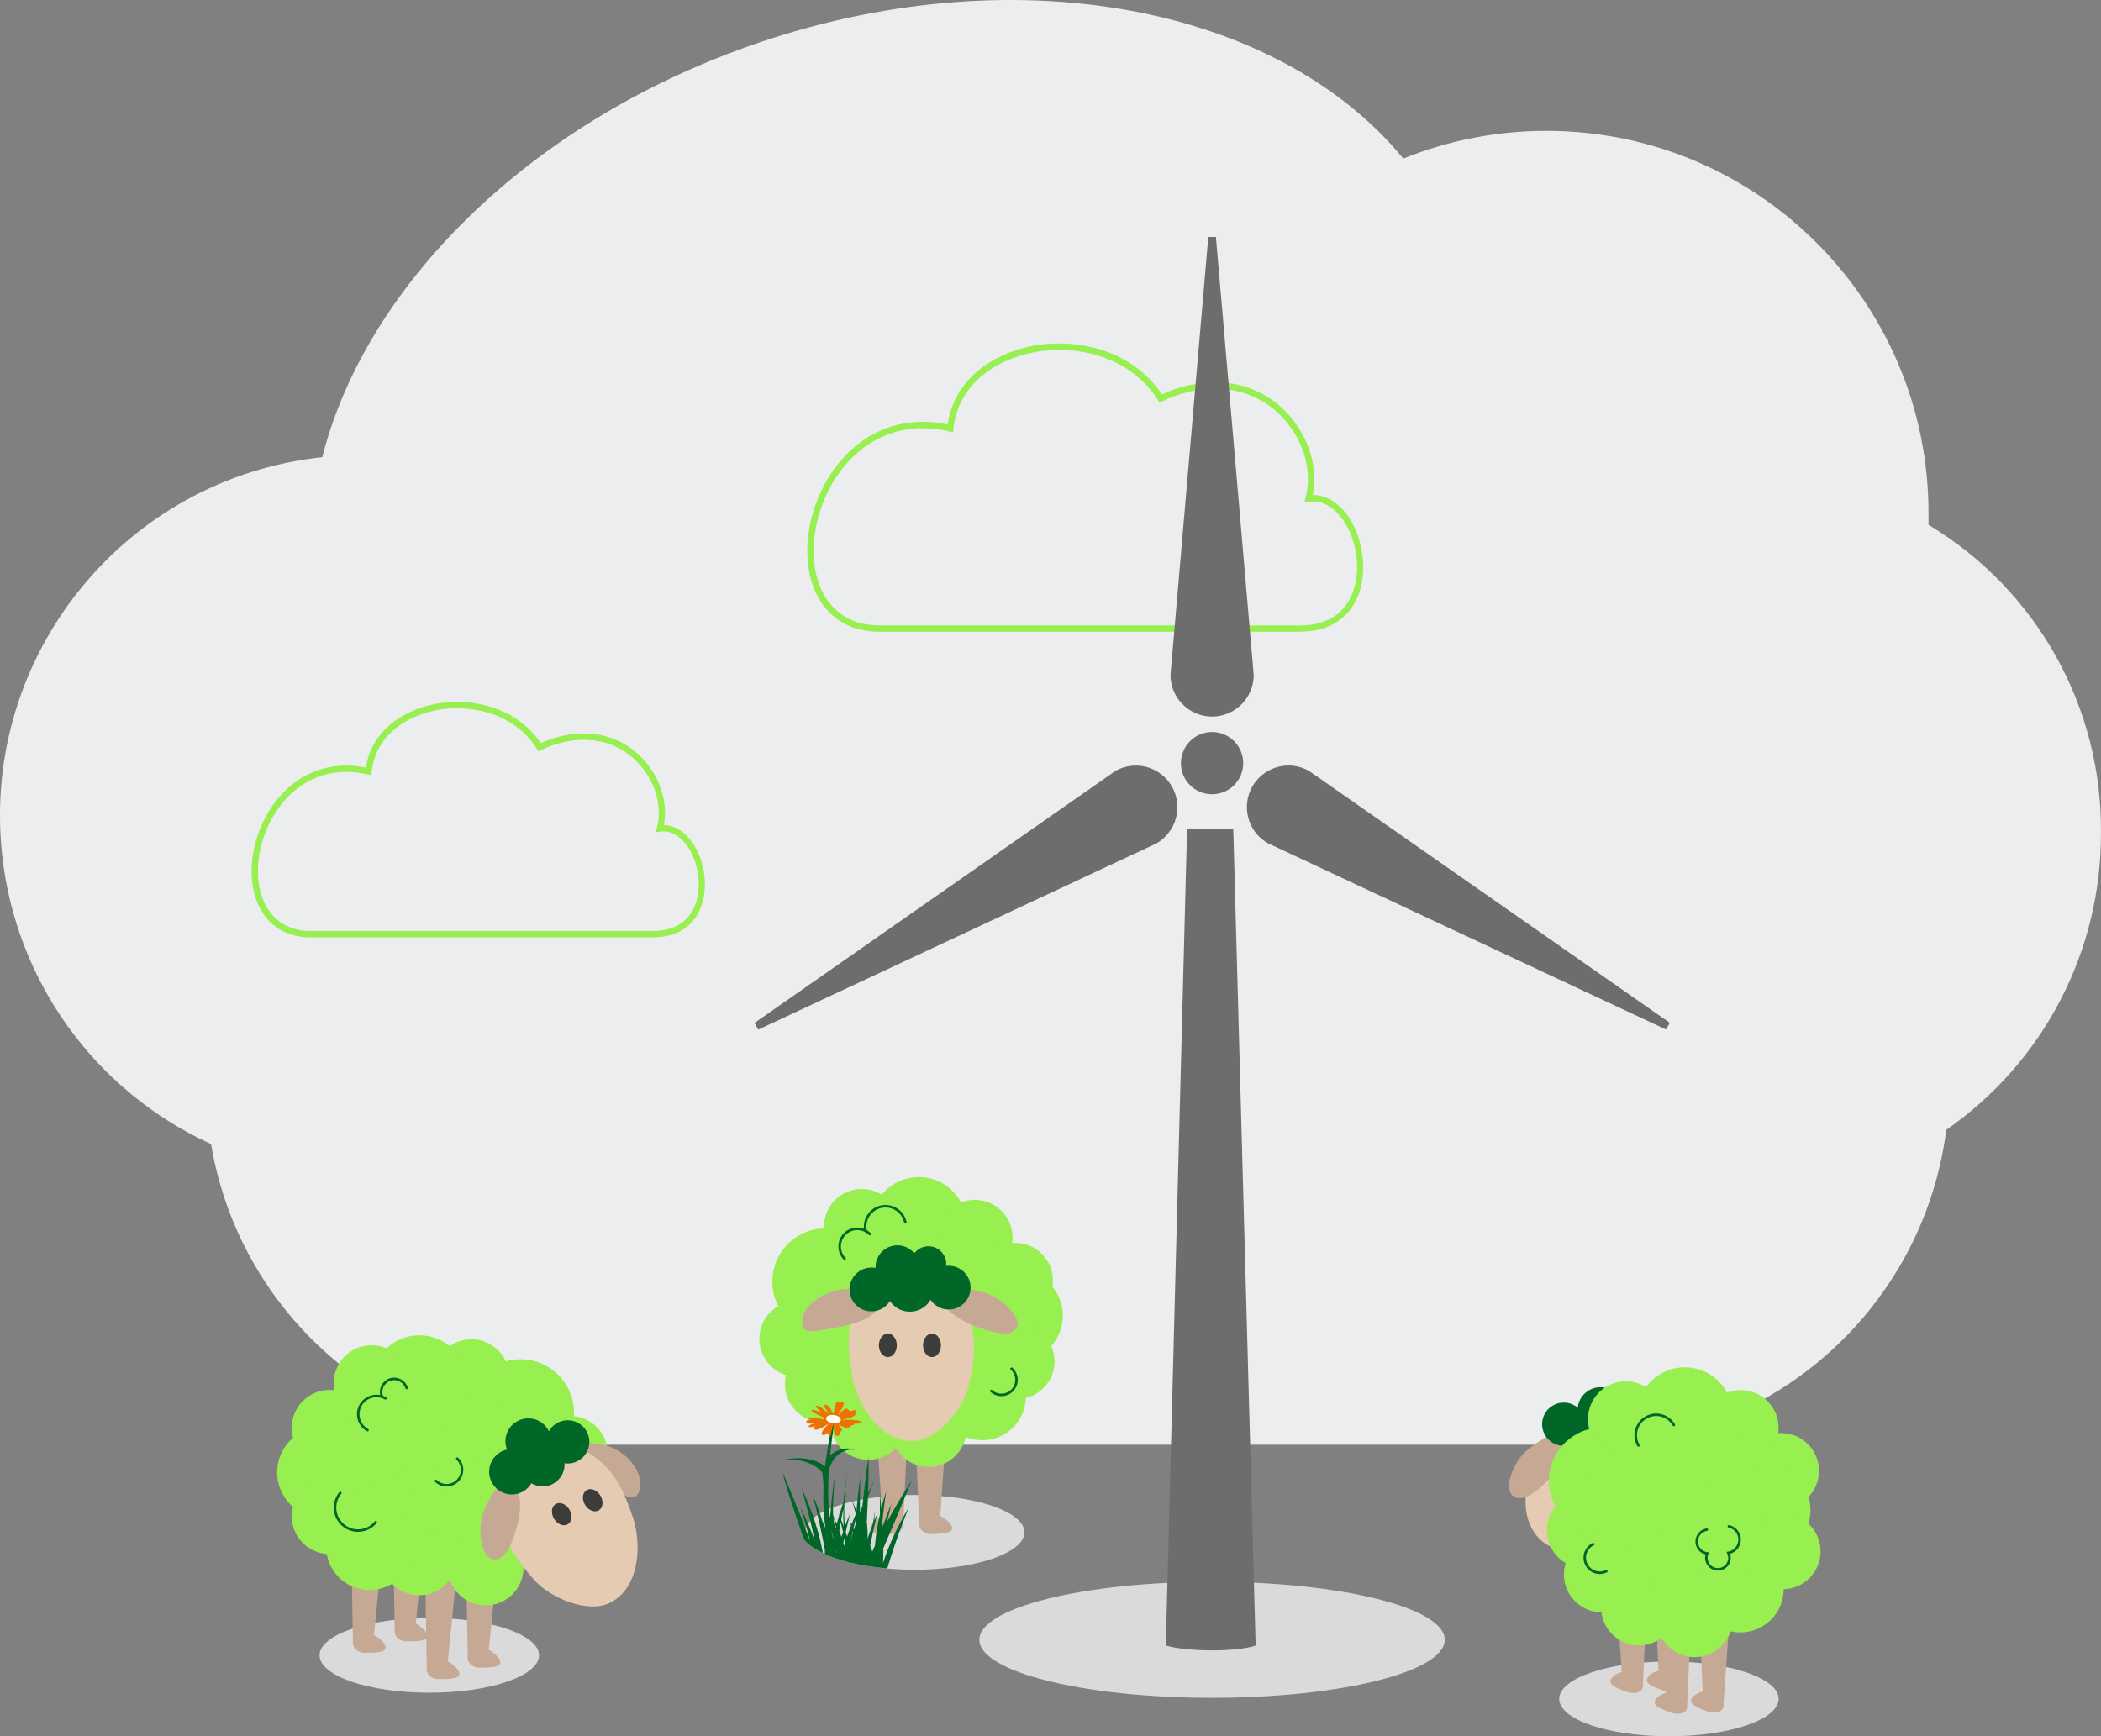<?xml version="1.0" encoding="UTF-8"?>
<svg xmlns="http://www.w3.org/2000/svg" id="Nordfriesland" viewBox="0 0 333.14 275.34">
  <rect x="0" y="0" width="333.14" height="275.34" fill="#808080" stroke="none"/>
  <defs>
    <style>
      .cls-1 {
        fill: #98ef50;
      }

      .cls-2 {
        fill: #e4cbb2;
      }

      .cls-3 {
        fill: #c6a995;
      }

      .cls-4 {
        fill: #fff;
      }

      .cls-5 {
        stroke: #006729;
        stroke-linecap: round;
        stroke-miterlimit: 10;
        stroke-width: .4px;
      }

      .cls-5, .cls-6 {
        fill: none;
      }

      .cls-7 {
        fill: #3c3c3b;
      }

      .cls-8 {
        fill: #006729;
      }

      .cls-9 {
        fill: #ee7203;
      }

      .cls-10 {
        fill: #6d6d6c;
      }

      .cls-11 {
        fill: #ecedee;
      }

      .cls-12 {
        fill: #dadada;
        isolation: isolate;
      }
    </style>
  </defs>
  <g id="hintergrund">
    <path id="cloud" class="cls-11" d="M305.79,83.23v-1.8c.04-33.47-27.07-60.64-60.54-60.68-7.79,0-15.51,1.48-22.74,4.4C202.62.86,160.36-7.39,118.78,7.3c-35.48,12.54-60.9,38.42-67.68,65.2C19.68,75.88-3.05,104.09.33,135.5c2.16,20.09,14.75,37.54,33.13,45.93,4.64,27.52,28.47,47.67,56.38,47.68h166.9v-.22c26.83-2.31,48.43-23.01,51.87-49.72,15.4-10.69,24.56-28.26,24.52-47,.23-20.02-10.18-38.65-27.35-48.94Z"></path>
  </g>
  <path class="cls-1" d="M206.25,100.18h-66.84c-4.66,0-8.24-2.23-10.09-6.27-2.77-6.07-1.02-15.08,4.08-20.96,4.34-5.01,10.31-7,16.87-5.65.81-5.85,5.3-10.36,12.12-12.14,7-1.82,16.75-.27,21.84,7.38,7.36-3.3,14.65-2.32,19.57,2.67,3.61,3.66,5.27,8.8,4.35,13.28h0c1.39,0,2.74.52,3.94,1.53,3.54,2.97,5.08,9.44,3.37,14.14-1.41,3.87-4.68,6-9.22,6ZM146.36,67.9c-4.71,0-8.94,1.96-12.2,5.71-4.86,5.6-6.54,14.15-3.92,19.89,1.67,3.66,4.93,5.68,9.18,5.68h66.84c4.09,0,7.03-1.9,8.28-5.34,1.58-4.34.17-10.31-3.07-13.03-1.21-1.01-2.51-1.44-3.89-1.26l-.74.09.19-.72c1.15-4.29-.39-9.39-3.94-12.99-4.69-4.76-11.73-5.62-18.83-2.28l-.4.19-.24-.37c-4.75-7.54-14.21-9.08-20.98-7.31-6.62,1.72-10.9,6.14-11.45,11.82l-.05.57-.56-.13c-1.44-.34-2.86-.5-4.23-.5Z"></path>
  <path class="cls-1" d="M103.61,148.66h-54.35c-3.83,0-6.77-1.83-8.29-5.15-2.27-4.97-.84-12.34,3.33-17.14,3.53-4.07,8.38-5.71,13.71-4.64.7-4.74,4.36-8.4,9.91-9.85,5.71-1.49,13.64-.23,17.82,5.97,6-2.66,11.93-1.85,15.94,2.22,2.93,2.97,4.29,7.12,3.59,10.77,1.11.03,2.19.46,3.16,1.27,2.9,2.43,4.17,7.75,2.77,11.6-1.16,3.19-3.85,4.94-7.59,4.94ZM54.91,122.41c-3.8,0-7.22,1.58-9.85,4.61-3.93,4.52-5.29,11.43-3.17,16.07,1.34,2.94,3.96,4.56,7.38,4.56h54.35c3.28,0,5.64-1.52,6.65-4.28,1.27-3.5.14-8.3-2.47-10.49-.96-.81-2-1.15-3.09-1l-.74.09.19-.72c.93-3.46-.32-7.57-3.18-10.47-3.79-3.84-9.47-4.53-15.2-1.84l-.4.19-.24-.37c-3.84-6.09-11.48-7.33-16.96-5.91-5.34,1.39-8.8,4.95-9.24,9.53l-.05.57-.56-.13c-1.16-.27-2.31-.41-3.42-.41Z"></path>
  <g>
    <path class="cls-2" d="M265.92,230.1c-1.84,7.29-3.76,9.66-8.78,13.42-2.86,2.14-9.35,3.55-12.51.99-4.26-3.46-2.79-10.46-.71-13.97,3.79-6.39,6.22-7.95,12.36-9.67,5.42-1.51,11.48,1.94,9.64,9.23Z"></path>
    <path class="cls-3" d="M240.02,237.32c1.27.8,2.97-.15,5.37-2.5,2.6-2.55,3.89-5.47,2.77-6.89s-3.52.07-5.86,1.91-4.04,6.37-2.28,7.47Z"></path>
    <g>
      <circle class="cls-8" cx="247.95" cy="225.86" r="3.43"></circle>
      <circle class="cls-8" cx="252.92" cy="227.86" r="3.47"></circle>
      <circle class="cls-8" cx="253.78" cy="223.62" r="3.63"></circle>
      <circle class="cls-8" cx="257.91" cy="227.26" r="3.6"></circle>
    </g>
    <ellipse id="schatten_1_2" data-name="schatten 1 2" class="cls-12" cx="264.63" cy="269.42" rx="17.4" ry="5.93"></ellipse>
    <polygon class="cls-3" points="268.23 254.77 263.24 255.39 264.32 270.83 267.51 270.48 268.23 254.77"></polygon>
    <path class="cls-3" d="M268.18,269.53c.34-.84,1.66-1.58,2.77-1.12s2.57.89,2.31,2.29c-.16.89-1.57,1.1-2.68.65s-2.75-.98-2.4-1.82Z"></path>
    <path class="cls-3" d="M262.41,269.74c.34-.84,1.66-1.58,2.77-1.12s2.57.89,2.31,2.29c-.16.89-1.57,1.1-2.68.65s-2.75-.98-2.4-1.82Z"></path>
    <polygon class="cls-3" points="269.35 254.56 274.34 255.18 273.26 270.62 270.08 270.27 269.35 254.56"></polygon>
    <polygon class="cls-3" points="261.22 251.47 256.23 252.08 257.32 267.53 260.5 267.17 261.22 251.47"></polygon>
    <path class="cls-3" d="M261.17,266.23c.34-.84,1.66-1.58,2.77-1.12s2.57.89,2.31,2.29c-.16.89-1.57,1.1-2.68.65s-2.75-.98-2.4-1.82Z"></path>
    <path class="cls-3" d="M255.4,266.44c.34-.84,1.66-1.58,2.77-1.12s2.57.89,2.31,2.29c-.16.89-1.57,1.1-2.68.65s-2.75-.98-2.4-1.82Z"></path>
    <polygon class="cls-3" points="262.34 251.26 267.33 251.87 266.25 267.32 263.07 266.96 262.34 251.26"></polygon>
    <circle class="cls-1" cx="253.98" cy="249.69" r="6"></circle>
    <circle class="cls-1" cx="251.29" cy="242.71" r="6"></circle>
    <circle class="cls-1" cx="255.99" cy="244.39" r="6"></circle>
    <circle class="cls-1" cx="262.37" cy="249.67" r="6.8"></circle>
    <circle class="cls-1" cx="254.06" cy="234.85" r="8.47"></circle>
    <circle class="cls-1" cx="263.38" cy="235.95" r="10.55"></circle>
    <circle class="cls-1" cx="259.88" cy="254.94" r="6"></circle>
    <circle class="cls-1" cx="268.71" cy="256.8" r="6"></circle>
    <circle class="cls-1" cx="268.98" cy="243.33" r="6"></circle>
    <circle class="cls-1" cx="257.79" cy="225.05" r="6"></circle>
    <circle class="cls-1" cx="273.2" cy="235.2" r="6"></circle>
    <circle class="cls-1" cx="267.15" cy="224.43" r="7.6"></circle>
    <circle class="cls-1" cx="276.02" cy="226.44" r="6"></circle>
    <circle class="cls-1" cx="282.42" cy="233.26" r="6"></circle>
    <circle class="cls-1" cx="278.37" cy="240.38" r="6"></circle>
    <circle class="cls-1" cx="277.21" cy="233.62" r="6"></circle>
    <circle class="cls-1" cx="266.52" cy="248.17" r="6"></circle>
    <circle class="cls-1" cx="256.89" cy="238.11" r="6"></circle>
    <circle class="cls-1" cx="277" cy="246.61" r="6"></circle>
    <circle class="cls-1" cx="279.85" cy="239.46" r="7.23"></circle>
    <circle class="cls-1" cx="275.95" cy="252" r="6.88"></circle>
    <circle class="cls-1" cx="282.67" cy="246.03" r="6"></circle>
    <path class="cls-5" d="M252.63,244.88c-1.19.57-1.68,2-1.11,3.19s2,1.68,3.19,1.11"></path>
    <path class="cls-5" d="M270.64,242.58c-1,.16-1.71,1.08-1.6,2.1.1.9.81,1.57,1.66,1.68-.11.27-.16.57-.13.89.11,1.01,1.02,1.73,2.03,1.62s1.73-1.02,1.62-2.03c-.02-.2-.09-.39-.17-.57,1.11-.19,1.9-1.22,1.77-2.36-.11-.94-.81-1.67-1.69-1.85"></path>
    <path class="cls-5" d="M265.41,225.98c-.9-1.55-2.88-2.08-4.43-1.18s-2.08,2.88-1.18,4.43"></path>
  </g>
  <g>
    <circle class="cls-1" cx="92.3" cy="239.48" r="6"></circle>
    <circle class="cls-1" cx="90.37" cy="230.55" r="6"></circle>
    <path class="cls-3" d="M101.32,236.58c-.57,1.58-2.06.72-4.86-.53-3.63-1.62-5.82-3.49-5.38-5.49s2.03-1.97,4.95-1.33,6.42,4.22,5.29,7.35Z"></path>
    <ellipse id="schatten_1_2-2" data-name="schatten 1 2" class="cls-12" cx="68.07" cy="262.51" rx="17.4" ry="5.93"></ellipse>
    <polygon class="cls-3" points="73.9 247.22 78.87 247.98 77.33 263.38 74.16 262.93 73.9 247.22"></polygon>
    <path class="cls-3" d="M79.34,263.61c-.04-.9-1.99-2.41-3.19-2.35s-2.03.84-1.99,1.74.94,1.53,2.14,1.47,3.08.04,3.03-.86Z"></path>
    <polygon class="cls-3" points="67.41 249.03 72.38 249.79 70.84 265.2 67.67 264.75 67.41 249.03"></polygon>
    <path class="cls-3" d="M72.85,265.43c-.04-.9-1.99-2.41-3.19-2.35s-2.03.84-1.99,1.74.94,1.53,2.14,1.47,3.08.04,3.03-.86Z"></path>
    <polygon class="cls-3" points="55.7 244.86 60.67 245.62 59.13 261.02 55.96 260.57 55.7 244.86"></polygon>
    <path class="cls-3" d="M61.14,261.25c-.04-.9-1.99-2.41-3.19-2.35s-2.03.84-1.99,1.74.94,1.53,2.14,1.47,3.08.04,3.03-.86Z"></path>
    <polygon class="cls-3" points="62.33 243.06 67.3 243.82 65.76 259.22 62.59 258.78 62.33 243.06"></polygon>
    <path class="cls-3" d="M67.77,259.45c-.04-.9-1.99-2.41-3.19-2.35s-2.03.84-1.99,1.74.94,1.53,2.14,1.47,3.08.04,3.03-.86Z"></path>
    <circle class="cls-1" cx="82.24" cy="238.56" r="6"></circle>
    <circle class="cls-1" cx="75.87" cy="243.84" r="6.8"></circle>
    <circle class="cls-1" cx="82.54" cy="224.03" r="8.47"></circle>
    <circle class="cls-1" cx="74.85" cy="228" r="8.43"></circle>
    <circle class="cls-1" cx="77.01" cy="248.6" r="6"></circle>
    <circle class="cls-1" cx="66.48" cy="246.99" r="6"></circle>
    <circle class="cls-1" cx="69.26" cy="237.5" r="6"></circle>
    <circle class="cls-1" cx="74.75" cy="218.39" r="6"></circle>
    <circle class="cls-1" cx="65.03" cy="229.37" r="6"></circle>
    <circle class="cls-1" cx="66.51" cy="219.36" r="7.6"></circle>
    <circle class="cls-1" cx="58.91" cy="219.34" r="6"></circle>
    <circle class="cls-1" cx="52.26" cy="226.42" r="6"></circle>
    <circle class="cls-1" cx="59.86" cy="234.55" r="6"></circle>
    <circle class="cls-1" cx="61.02" cy="227.79" r="6"></circle>
    <circle class="cls-1" cx="76.54" cy="237.19" r="6"></circle>
    <circle class="cls-1" cx="81.93" cy="231.7" r="6"></circle>
    <circle class="cls-1" cx="61.23" cy="240.77" r="6"></circle>
    <circle class="cls-1" cx="51.17" cy="233.49" r="7.23"></circle>
    <circle class="cls-1" cx="58.59" cy="245.28" r="6.88"></circle>
    <circle class="cls-1" cx="52.26" cy="240.46" r="6"></circle>
    <path class="cls-2" d="M78.91,235.67c.3,7.51,1.69,10.22,5.84,14.94,2.36,2.68,8.42,5.4,12.04,3.54,4.88-2.51,4.88-9.67,3.56-13.53-2.39-7.03-4.46-9.06-10.12-12-4.99-2.59-11.63-.46-11.33,7.05Z"></path>
    <ellipse class="cls-7" cx="93.99" cy="237.91" rx="1.42" ry="1.87" transform="translate(-109.63 83.07) rotate(-31.19)"></ellipse>
    <ellipse class="cls-7" cx="89.07" cy="240.12" rx="1.42" ry="1.87" transform="translate(-111.48 80.84) rotate(-31.19)"></ellipse>
    <path class="cls-3" d="M78.35,247.29c1.5.08,2.53-1.56,3.5-4.78,1.05-3.49.76-6.67-.9-7.37s-3.04,1.76-4.21,4.51-.46,7.53,1.61,7.64Z"></path>
    <g>
      <circle class="cls-8" cx="90.02" cy="228.66" r="3.43"></circle>
      <circle class="cls-8" cx="86.05" cy="232.25" r="3.47"></circle>
      <circle class="cls-8" cx="83.77" cy="228.56" r="3.63"></circle>
      <circle class="cls-8" cx="81.16" cy="233.4" r="3.6"></circle>
    </g>
    <path class="cls-5" d="M58.28,226.8c-1.39-.78-1.89-2.54-1.11-3.94s2.54-1.89,3.94-1.11"></path>
    <path class="cls-5" d="M60.53,221.39c-.35-1.09.24-2.25,1.33-2.61s2.25.24,2.61,1.33"></path>
    <path class="cls-5" d="M59.57,241.41c-1.28,1.55-3.58,1.77-5.13.48-1.55-1.28-1.77-3.58-.48-5.13"></path>
    <path class="cls-5" d="M72.5,231.32c.98.93,1.02,2.48.08,3.46s-2.48,1.02-3.46.08"></path>
  </g>
  <ellipse id="schatten_1_2-3" data-name="schatten 1 2" class="cls-12" cx="145.03" cy="243.01" rx="17.4" ry="5.93"></ellipse>
  <g>
    <polygon class="cls-3" points="143.94 226.11 138.95 226.72 140.03 242.16 143.21 241.81 143.94 226.11"></polygon>
    <path class="cls-3" d="M138.01,242.33c.07-.9,2.06-2.35,3.26-2.25s2.01.9,1.94,1.8-.99,1.5-2.19,1.4-3.08-.05-3.01-.95Z"></path>
    <polygon class="cls-3" points="145.06 226.11 150.05 226.72 148.96 242.16 145.78 241.81 145.06 226.11"></polygon>
    <path class="cls-3" d="M150.98,242.33c-.07-.9-2.06-2.35-3.26-2.25s-2.01.9-1.94,1.8.99,1.5,2.19,1.4,3.08-.05,3.01-.95Z"></path>
  </g>
  <circle class="cls-1" cx="130.46" cy="219.53" r="6"></circle>
  <circle class="cls-1" cx="126.4" cy="212.32" r="6"></circle>
  <circle class="cls-1" cx="134.53" cy="214.23" r="6"></circle>
  <circle class="cls-1" cx="140.91" cy="219.51" r="6.8"></circle>
  <circle class="cls-1" cx="130.93" cy="203.26" r="8.47"></circle>
  <circle class="cls-1" cx="141.92" cy="203.67" r="8.43"></circle>
  <circle class="cls-1" cx="137.69" cy="225.52" r="6"></circle>
  <circle class="cls-1" cx="147.25" cy="226.64" r="6"></circle>
  <circle class="cls-1" cx="147.52" cy="213.17" r="6"></circle>
  <circle class="cls-1" cx="136.65" cy="194.56" r="6"></circle>
  <circle class="cls-1" cx="151.74" cy="205.04" r="6"></circle>
  <circle class="cls-1" cx="145.69" cy="194.27" r="7.6"></circle>
  <circle class="cls-1" cx="154.56" cy="196.28" r="6"></circle>
  <circle class="cls-1" cx="160.96" cy="203.1" r="6"></circle>
  <circle class="cls-1" cx="156.91" cy="210.22" r="6"></circle>
  <circle class="cls-1" cx="155.75" cy="203.46" r="6"></circle>
  <circle class="cls-1" cx="140.23" cy="212.86" r="6"></circle>
  <circle class="cls-1" cx="134.85" cy="207.37" r="6"></circle>
  <circle class="cls-1" cx="155.54" cy="216.45" r="6"></circle>
  <circle class="cls-1" cx="161.29" cy="208.65" r="7.23"></circle>
  <circle class="cls-1" cx="155.77" cy="221.52" r="6.88"></circle>
  <circle class="cls-1" cx="161.21" cy="215.88" r="6"></circle>
  <path class="cls-2" d="M151.47,203.68c3.4,6.71,3.51,9.75,2.19,15.89-.75,3.49-4.72,8.82-8.78,8.96-5.48.19-8.98-6.06-9.71-10.07-1.34-7.3-.53-10.08,2.97-15.41,3.09-4.7,9.93-6.08,13.33.63Z"></path>
  <path class="cls-3" d="M127.2,210.06c.23,1.55,1.99,1.08,5.22.5,4.18-.75,6.91-2.01,6.92-3.92s-1.68-2.21-4.88-2.22-7.71,2.56-7.25,5.64Z"></path>
  <ellipse class="cls-7" cx="140.78" cy="213.35" rx="1.42" ry="1.87"></ellipse>
  <ellipse class="cls-7" cx="147.78" cy="213.35" rx="1.42" ry="1.87"></ellipse>
  <path class="cls-3" d="M161.14,210.68c-.84,1.18-2.85.97-6.13-.22-3.55-1.29-6.03-3.41-5.61-5.09s3.33-1.24,6.34-.48,6.57,4.16,5.4,5.79Z"></path>
  <circle class="cls-8" cx="147.22" cy="200.46" r="2.82"></circle>
  <circle class="cls-8" cx="150.43" cy="204.2" r="3.47"></circle>
  <circle class="cls-8" cx="142.29" cy="200.96" r="3.47"></circle>
  <circle class="cls-8" cx="144.27" cy="204.21" r="3.8"></circle>
  <circle class="cls-8" cx="138.17" cy="204.49" r="3.47"></circle>
  <path class="cls-5" d="M143.56,193.84c-.37-1.74-2.09-2.85-3.83-2.48-1.74.37-2.85,2.09-2.48,3.83"></path>
  <path class="cls-5" d="M137.93,195.72c-1.08-1.11-2.85-1.13-3.95-.05s-1.13,2.85-.05,3.95"></path>
  <path class="cls-5" d="M157.19,220.59c.97.89,2.48.82,3.37-.16s.82-2.48-.16-3.37"></path>
  <ellipse id="schatten_1_2-4" data-name="schatten 1 2" class="cls-12" cx="192.19" cy="260.05" rx="36.9" ry="9.2"></ellipse>
  <g>
    <path class="cls-10" d="M192.19,113.64c3.64,0,6.6-2.96,6.6-6.59v-.05s-5.99-69.42-5.99-69.42h-1.21l-5.99,69.42v.05c0,3.63,2.96,6.59,6.59,6.59ZM207.64,122.32h-.02s-.02-.03-.02-.03c-1-.58-2.14-.89-3.29-.89-2.35,0-4.54,1.27-5.72,3.3-1.82,3.15-.73,7.2,2.41,9.01h.03s.02.02.02.02l63.11,29.53.61-1.05-57.13-39.9ZM183.38,133.73h.02c3.15-1.83,4.23-5.87,2.41-9.02-1.18-2.04-3.36-3.3-5.71-3.3-1.15,0-2.29.31-3.3.89h-.02s-.02.03-.02.03l-57.13,39.9.61,1.05,63.12-29.52h.02Z"></path>
    <path class="cls-10" d="M192.19,116.08c-2.72,0-4.94,2.22-4.94,4.95s2.21,4.93,4.94,4.93,4.94-2.21,4.94-4.93-2.21-4.95-4.94-4.95ZM199.1,260.95l-3.5-127.79-.06-1.65h-7.31l-.05,1.65-3.33,127.79s2.28.78,7.35.78,6.91-.78,6.91-.78Z"></path>
  </g>
  <g>
    <g>
      <path class="cls-6" d="M134.74,244.92s0,.03.01.05c.12-.62.29-1.3.5-1.99-.01-.05-.03-.1-.04-.14-.15.64-.31,1.34-.47,2.09Z"></path>
      <path class="cls-6" d="M135.38,242.56c.1-.3.2-.61.3-.92.02-.31.03-.61.05-.93-.12.49-.27,1.06-.42,1.69.02.05.05.1.07.15Z"></path>
      <path class="cls-6" d="M133.73,244.7c.05.16.09.31.14.47.05-.17.11-.35.17-.53-.05-.23-.1-.46-.14-.68-.05.24-.1.48-.16.74Z"></path>
      <path class="cls-6" d="M133.08,242.74c.12.34.23.67.34.99.08-.24.17-.49.26-.74-.13-.59-.25-1.11-.36-1.56-.08.42-.16.85-.24,1.31Z"></path>
      <path class="cls-6" d="M132.1,243.99s.02-.09.03-.13c-.11-.49-.22-.95-.33-1.38.08.51.18,1.01.3,1.51Z"></path>
      <path class="cls-6" d="M137.44,248.13s.01.04.02.05c0-.02,0-.05-.01-.07,0,0,0,.01,0,.02Z"></path>
      <path class="cls-6" d="M133.73,239.24c-.11.53-.22,1.13-.35,1.8.13.34.28.68.4,1.01-.08-.9-.09-1.86-.05-2.81Z"></path>
      <path class="cls-6" d="M132.56,245.91c.03.12.06.24.08.36,0-.01,0-.03.01-.04-.03-.13-.06-.27-.08-.4,0,.03,0,.06-.01.09Z"></path>
      <path class="cls-6" d="M132.25,241.56c.05.24.14.52.24.82.02-.06.03-.11.04-.17-.17-.72-.31-1.3-.41-1.7.02.41.06.78.12,1.06Z"></path>
      <path class="cls-8" d="M130.48,246.28c-.5-2.81-1.5-6.27-3.42-10.38,0,0,1.16,3.8,2.12,8.42-.59-1.63-1.31-3.38-2.25-5.27,0,0,.72,2.21,1.52,5.33-2.12-5.69-4.31-10.81-4.31-10.81.28,1.62,1.74,6,3.35,10.56.42.5,1.3,1.32,2.98,2.14Z"></path>
      <path class="cls-8" d="M144.16,238.96c-2.05,3.41-3.33,6.39-4.14,8.91.03-.72.05-1.5.04-2.34,2.16-4.86,4.48-10.72,4.48-10.72-1.6,2.51-2.87,4.67-3.88,6.51.42-1.79.73-2.92.73-2.92-.56,1.29-1.01,2.51-1.43,3.68-.01-.25-.03-.5-.05-.76.28-2.83.61-4.84.61-4.84-.3.95-.55,1.85-.77,2.73-.07-.77-.15-1.57-.24-2.4,0,0,.03,1.36.01,3.36-.42,1.83-.67,3.48-.79,4.96-.15.33-.29.64-.42.93-.11-.32-.21-.63-.33-.96.6-3.04,1.18-5.21,1.18-5.21-.19.42-.34.82-.51,1.23.05-.69.04-1.21.02-1.55,0,.44-.05,1.19-.35,2.35-.28.72-.53,1.41-.75,2.09.02-1.05-.04-1.95-.13-2.69,0-.06,0-.13.01-.19.04-.18.07-.28.07-.28-.02.05-.04.1-.06.16.07-1.23.12-2.44.17-3.6.5-1.45.99-2.7.99-2.7,0,0-.41.82-.97,2.06.08-2.24.1-4.23.05-5.69,0,0-.48,3.38-.97,7.82-.12.3-.25.6-.37.91-.02-3.3.06-5.55.06-5.55-.29,1.91-.48,3.7-.62,5.38-.22-.56-.43-1.12-.68-1.71,0,0,.23.83.57,2.19-.24.56-.47,1.12-.68,1.66-.13-.27-.23-.52-.37-.79,0,0,.11.36.3.98-.22.57-.43,1.14-.62,1.69-.07-.22-.15-.45-.23-.68.42-1.84.73-3.03.73-3.03-.32.74-.6,1.46-.86,2.16-.11-1.17-.12-2.5-.07-3.75.21-1.02.35-1.62.35-1.62-.12.32-.21.61-.31.92.11-2.05.34-3.79.41-4.19,0,0-.4,2.12-.57,4.65-.25.74-.49,1.47-.7,2.18-.06-.14-.11-.28-.17-.42,0,0,.05.19.14.53-.13.43-.26.86-.37,1.27-.18-.47-.37-.94-.57-1.43-.09-2.32.26-5.9.26-5.9-.28.81-.61,5.18-.75,6.23,0,0,0,.02,0,.03-.03-.08-.07-.16-.1-.24-.15-1.46-.21-2.93-.19-4.39,0-.94.11-2.83.11-2.83.03-.39.69-1.68.92-1.93.26-.28.55-.54.87-.76.33-.21.68-.38,1.07-.48.19-.05.39-.08.59-.09.1,0,.2,0,.3,0,.1,0,.2.02.3.05v-.02c-.08-.05-.18-.08-.29-.11-.1-.03-.2-.05-.31-.07-.21-.03-.42-.04-.64-.04-.43.02-.86.12-1.27.28-.41.17-.79.39-1.15.65-.07.05-.14.12-.21.18.04-.35.08-.69.12-1.04.09-.76.55-4.39.67-5.15l-.35-.05c-.17.75-.67,4.37-.81,5.13-.11.62-.3,1.91-.3,1.91-.04.31-.09.63-.12.94-.03-.02-.06-.05-.09-.07-.26-.2-.54-.37-.82-.51-.57-.29-1.17-.48-1.77-.59-.6-.11-1.22-.15-1.81-.13-.6.02-1.19.09-1.77.21h0s0,.03,0,.03c.59-.02,1.18,0,1.76.06.58.07,1.15.19,1.69.38.54.19,1.04.44,1.49.76.22.16.43.34.61.52.09.1.18.19.26.3.03.04.23,1.69.2,2.44-.07,2.05,0,4.11.29,6.16,0,.05,0,.1,0,.16-.14-.35-.32-.73-.48-1.09-.44-1.38-.95-2.81-1.57-4.34,0,0,1.05,3.96,1.99,8.94,0,.21-.02.44-.02.66,2.04.95,5.17,1.88,9.91,2.3,1.53-5.19,3.46-9.77,3.46-9.77ZM132.1,243.99c-.11-.5-.21-1.01-.3-1.51.11.44.21.9.33,1.38,0,.04-.02.09-.03.13ZM132.5,242.38c-.11-.3-.19-.58-.24-.82-.06-.28-.1-.65-.12-1.06.1.4.24.98.41,1.7-.02.06-.03.11-.04.17ZM132.64,246.27c-.03-.12-.06-.24-.08-.36,0-.03,0-.06.01-.09.03.13.06.27.08.4,0,.01,0,.03-.01.04ZM133.73,239.24c-.03.94-.02,1.9.05,2.81-.12-.33-.27-.67-.4-1.01.12-.66.24-1.26.35-1.8ZM133.42,243.73c-.11-.32-.22-.66-.34-.99.08-.45.16-.89.24-1.31.11.44.23.97.36,1.56-.09.25-.17.5-.26.74ZM133.86,245.17c-.05-.16-.09-.31-.14-.47.05-.25.11-.5.16-.74.05.22.1.45.14.68-.05.18-.11.36-.17.53ZM134.76,244.97s0-.03-.01-.05c.16-.74.32-1.44.47-2.09.01.04.03.09.04.14-.21.7-.38,1.37-.5,1.99ZM135.69,241.64c-.11.31-.21.61-.3.92-.02-.05-.05-.1-.07-.15.15-.64.3-1.21.42-1.69-.02.32-.03.62-.05.93ZM137.44,248.13s0-.01,0-.02c0,.02,0,.05.01.07,0-.02-.01-.04-.02-.05Z"></path>
      <path class="cls-8" d="M138.68,239.57c0-.34-.05-.49-.05-.49,0,0,.03.17.05.49Z"></path>
    </g>
    <path class="cls-9" d="M131.49,227.46c-.06.03-.12.04-.18.02-.13-.04-.19-.14-.19-.28-.19.3-.41.49-.66.38-.56-.25.43-1.3.86-1.72-.01,0-.02-.01-.03-.02-.53.36-1.82,1.17-2.2.78-.14-.14,0-.3.27-.45-.6.16-1.1.23-1.15.06-.05-.17.38-.34.94-.5-.71.09-1.3.06-1.29-.27,0-.23.34-.33.79-.35-.4-.06-.66-.11-.6-.14.61-.28,1.93-.02,2.67.16-.02-.08-.02-.16,0-.24,0-.01,0-.03.01-.05-.92-.39-2.32-1.03-2.01-1.23.15-.09.51,0,.94.19.2.02.44.11.67.24-.63-.52-1.18-1.06-.85-1.11.39-.06,1.26.69,1.86,1.27.02,0,.04-.02.07-.02-.43-.61-.92-1.39-.75-1.4.72-.07,1.11.66,1.32,1.3.08,0,.16,0,.24,0,.06-.8.23-1.85.74-1.84.14,0,.22.09.24.22.12-.12.25-.17.4-.13.51.16-.12,1.2-.66,1.93.05.02.09.05.14.07.46-.57,1.05-1.17,1.29-.9.05.05.06.11.05.17.11-.03.2-.02.26.05.06.08.05.17-.02.27.59-.28,1.1-.44,1.16-.19.02.12-.07.25-.24.37.05.03.08.08.07.15-.03.45-1.19.72-1.96.84,0,.02,0,.05,0,.07,1.05-.03,2.96-.01,2.79.42-.08.19-.49.23-1.02.18.03.04.03.08.01.12-.05.11-.21.14-.42.13-.02.04-.05.08-.08.11-.5.56-1.3.22-1.88-.17-.03.01-.06.02-.08.03.36.39.67.85.37,1.01-.08.04-.15.04-.21.01.05.36-.01.64-.32.71-.61.14-.67-.93-.64-1.64-.04,0-.09,0-.13-.02h0c-.05.28-.12.62-.23.9-.02.12-.04.24-.06.35-.13.75-.42.81-.25.11"></path>
    <path class="cls-4" d="M132.07,225.72c-.64-.09-1.12-.46-1.07-.82s.61-.59,1.25-.5,1.12.46,1.07.82-.61.59-1.25.5"></path>
  </g>
</svg>
